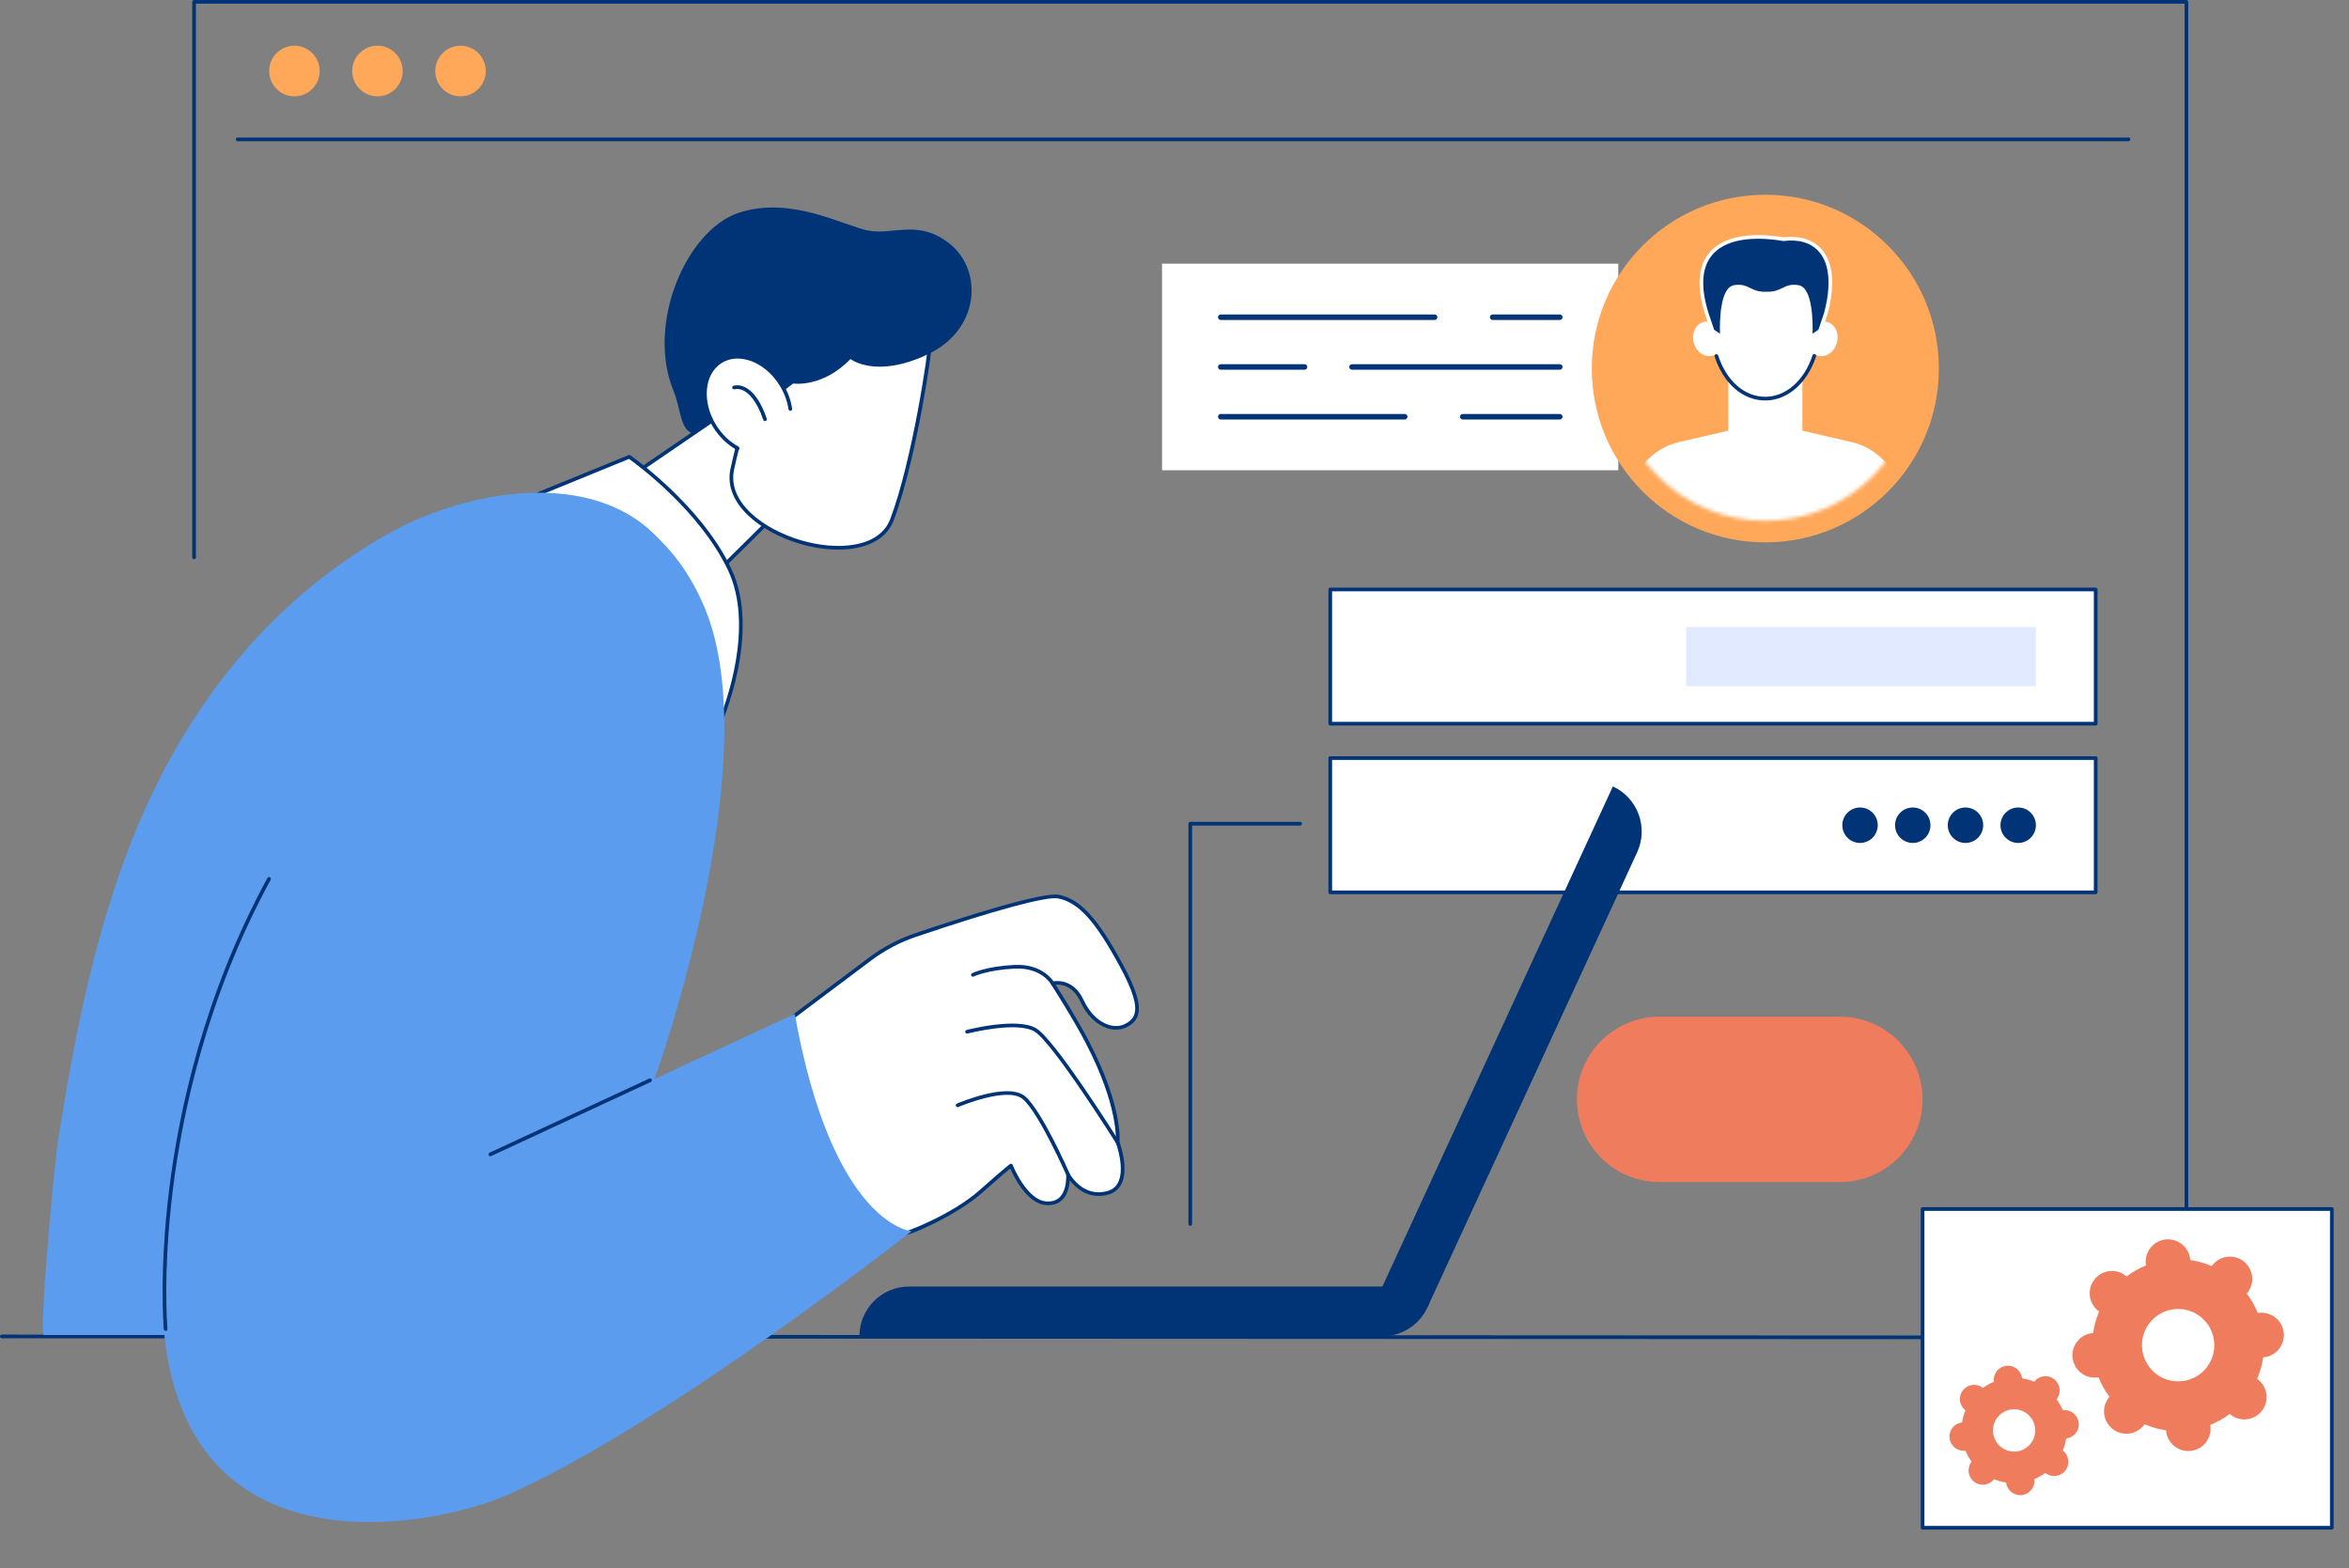 <svg width="605" height="404" viewBox="0 0 605 404" fill="none" xmlns="http://www.w3.org/2000/svg">
<rect x="0" y="0" width="605" height="404" fill="#808080" stroke="none"/>
<path d="M427.402 261.891H473.914C485.653 261.891 495.169 271.424 495.169 283.185C495.169 294.944 485.653 304.478 473.914 304.478H427.402C415.664 304.478 406.147 294.944 406.147 283.185C406.145 271.425 415.662 261.891 427.402 261.891Z" fill="#F07C5E"/>
<path d="M416.802 67.92H299.287V121.137H416.802V67.92Z" fill="white"/>
<path d="M401.726 82.421H384.444C384.052 82.421 383.733 82.103 383.733 81.71C383.733 81.318 384.052 81 384.444 81H401.726C402.118 81 402.437 81.318 402.437 81.71C402.437 82.103 402.118 82.421 401.726 82.421Z" fill="#013476"/>
<path d="M369.501 82.421H314.41C314.018 82.421 313.7 82.103 313.7 81.71C313.7 81.318 314.018 81 314.41 81H369.501C369.893 81 370.211 81.318 370.211 81.71C370.211 82.103 369.893 82.421 369.501 82.421Z" fill="#013476"/>
<path d="M401.727 95.24H348.218C347.826 95.24 347.508 94.921 347.508 94.529C347.508 94.137 347.826 93.818 348.218 93.818H401.727C402.119 93.818 402.437 94.137 402.437 94.529C402.437 94.921 402.119 95.24 401.727 95.24Z" fill="#013476"/>
<path d="M335.991 95.24H314.41C314.018 95.24 313.7 94.921 313.7 94.529C313.7 94.137 314.018 93.818 314.41 93.818H335.991C336.383 93.818 336.701 94.137 336.701 94.529C336.701 94.921 336.383 95.24 335.991 95.24Z" fill="#013476"/>
<path d="M401.727 108.057H376.746C376.354 108.057 376.035 107.739 376.035 107.346C376.035 106.954 376.354 106.635 376.746 106.635H401.727C402.119 106.635 402.437 106.954 402.437 107.346C402.437 107.739 402.119 108.057 401.727 108.057Z" fill="#013476"/>
<path d="M361.803 108.057H314.41C314.018 108.057 313.7 107.739 313.7 107.346C313.7 106.954 314.018 106.635 314.41 106.635H361.803C362.195 106.635 362.513 106.954 362.513 107.346C362.513 107.739 362.195 108.057 361.803 108.057Z" fill="#013476"/>
<path d="M454.67 139.709C479.354 139.709 499.364 119.664 499.364 94.937C499.364 70.21 479.354 50.165 454.67 50.165C429.986 50.165 409.976 70.21 409.976 94.937C409.976 119.664 429.986 139.709 454.67 139.709Z" fill="#FFA859"/>
<mask id="mask0_3067_1298" style="mask-type:luminance" maskUnits="userSpaceOnUse" x="415" y="55" width="79" height="80">
<path d="M454.67 134.152C476.29 134.152 493.816 116.595 493.816 94.937C493.816 73.28 476.29 55.723 454.67 55.723C433.05 55.723 415.523 73.28 415.523 94.937C415.523 116.595 433.05 134.152 454.67 134.152Z" fill="white"/>
</mask>
<g mask="url(#mask0_3067_1298)">
<path d="M476.81 113.848L454.67 108.74L432.529 113.848C426.574 115.222 421.83 119.719 420.133 125.6L415.327 151.028H494.014L489.209 125.6C487.509 119.72 482.765 115.222 476.81 113.848Z" fill="white"/>
<path d="M459.313 122.473H450.026C447.319 122.473 445.122 120.277 445.122 117.567V95.009H464.216V117.567C464.216 120.275 462.022 122.473 459.313 122.473Z" fill="white"/>
</g>
<mask id="mask1_3067_1298" style="mask-type:luminance" maskUnits="userSpaceOnUse" x="415" y="55" width="79" height="80">
<path d="M454.67 134.152C476.29 134.152 493.816 116.595 493.816 94.937C493.816 73.28 476.29 55.723 454.67 55.723C433.05 55.723 415.523 73.28 415.523 94.937C415.523 116.595 433.05 134.152 454.67 134.152Z" fill="white"/>
</mask>
<g mask="url(#mask1_3067_1298)">
<path d="M470.505 82.894C469.817 82.722 469.119 82.789 468.474 83.036C467.924 74.272 461.957 68.328 454.67 68.328C447.383 68.328 441.416 74.271 440.866 83.036C440.219 82.787 439.52 82.722 438.834 82.894C436.789 83.404 435.618 85.774 436.217 88.191C436.817 90.607 438.96 92.151 441.004 91.642C441.335 91.56 441.638 91.425 441.92 91.253C444.027 97.727 448.942 102.682 454.67 102.682C460.399 102.682 465.313 97.727 467.422 91.253C467.702 91.425 468.006 91.56 468.335 91.642C470.381 92.151 472.525 90.605 473.123 88.191C473.722 85.774 472.551 83.404 470.505 82.894Z" fill="white"/>
</g>
<mask id="mask2_3067_1298" style="mask-type:luminance" maskUnits="userSpaceOnUse" x="415" y="55" width="79" height="80">
<path d="M454.67 134.152C476.29 134.152 493.816 116.595 493.816 94.937C493.816 73.28 476.29 55.723 454.67 55.723C433.05 55.723 415.523 73.28 415.523 94.937C415.523 116.595 433.05 134.152 454.67 134.152Z" fill="white"/>
</mask>
<g mask="url(#mask2_3067_1298)">
<path d="M442.073 91.714C444.18 98.187 448.94 102.683 454.67 102.683C460.399 102.683 465.171 98.15 467.278 91.677L442.073 91.714Z" fill="white"/>
<path d="M454.668 103.156C448.889 103.156 443.89 98.828 441.622 91.859C441.541 91.61 441.676 91.343 441.926 91.262C442.175 91.181 442.443 91.318 442.523 91.567C444.66 98.131 449.315 102.209 454.668 102.209C459.942 102.209 464.714 98.017 466.827 91.53C466.907 91.281 467.175 91.145 467.423 91.225C467.672 91.306 467.808 91.574 467.728 91.822C465.486 98.707 460.36 103.156 454.668 103.156Z" fill="#013476"/>
</g>
<mask id="mask3_3067_1298" style="mask-type:luminance" maskUnits="userSpaceOnUse" x="415" y="55" width="79" height="80">
<path d="M454.67 134.152C476.29 134.152 493.816 116.595 493.816 94.937C493.816 73.28 476.29 55.723 454.67 55.723C433.05 55.723 415.523 73.28 415.523 94.937C415.523 116.595 433.05 134.152 454.67 134.152Z" fill="white"/>
</mask>
<g mask="url(#mask3_3067_1298)">
<path d="M459.348 61.608C447.516 59.618 433.763 62.086 439.578 80.76L441.089 85.239L443.505 86.879C443.505 86.879 442.826 74.568 446.676 73.929C450.316 73.323 450.549 75.743 454.919 75.631C459.288 75.745 459.521 73.323 463.161 73.929C467.011 74.57 466.332 86.879 466.332 86.879L468.748 85.239L470.259 80.76C474.098 66.251 467.938 60.532 459.348 61.608Z" fill="#013476"/>
<path d="M444.03 87.809L440.689 85.542L439.129 80.912C436.911 73.794 437.328 68.426 440.36 64.948C444.982 59.65 454.217 60.272 459.356 61.13C463.521 60.625 467.014 61.725 469.202 64.231C472.173 67.635 472.696 73.393 470.712 80.882L469.142 85.542L465.803 87.809L465.856 86.853C466.108 82.257 465.577 74.812 463.08 74.397C461.384 74.115 460.539 74.525 459.47 75.044C458.392 75.57 457.158 76.163 454.903 76.104C452.65 76.163 451.438 75.568 450.36 75.044C449.292 74.525 448.445 74.115 446.75 74.397C444.251 74.812 443.72 82.258 443.974 86.853L444.03 87.809ZM441.486 84.936L442.992 85.958C442.903 82.863 442.975 74.062 446.596 73.46C448.592 73.127 449.653 73.644 450.774 74.19C451.803 74.691 452.864 75.207 454.903 75.155C456.957 75.207 458.026 74.691 459.055 74.19C460.177 73.644 461.238 73.127 463.234 73.46C466.855 74.062 466.927 82.863 466.839 85.958L468.346 84.936L469.805 80.607C471.695 73.467 471.244 68.007 468.488 64.852C466.473 62.544 463.334 61.585 459.405 62.077L459.337 62.086L459.269 62.073C454.336 61.243 445.414 60.596 441.074 65.57C438.273 68.783 437.921 73.845 440.03 80.618L441.486 84.936Z" fill="white"/>
</g>
<path d="M563.129 344.987L0.474 344.724C0.212 344.724 0 344.512 0 344.25C0 343.987 0.212 343.775 0.474 343.775L562.653 344.038V0.949H50.463V143.556C50.463 143.819 50.251 144.031 49.989 144.031C49.726 144.031 49.514 143.819 49.514 143.556V0.475C49.514 0.212 49.726 0 49.989 0H563.127C563.39 0 563.602 0.212 563.602 0.475V344.514C563.602 344.775 563.39 344.987 563.129 344.987Z" fill="#013476"/>
<path d="M548.209 36.382H61.209C60.947 36.382 60.735 36.17 60.735 35.907C60.735 35.644 60.947 35.432 61.209 35.432H548.209C548.47 35.432 548.683 35.644 548.683 35.907C548.683 36.168 548.47 36.382 548.209 36.382Z" fill="#013476"/>
<path d="M112.102 18.294C112.102 21.896 115.013 24.815 118.606 24.815C122.199 24.815 125.111 21.896 125.111 18.294C125.111 14.692 122.199 11.774 118.606 11.774C115.013 11.774 112.102 14.694 112.102 18.294Z" fill="#FFA859"/>
<path d="M90.713 18.294C90.713 21.896 93.625 24.815 97.218 24.815C100.81 24.815 103.722 21.896 103.722 18.294C103.722 14.692 100.81 11.774 97.218 11.774C93.625 11.774 90.713 14.694 90.713 18.294Z" fill="#FFA859"/>
<path d="M75.831 24.815C79.423 24.815 82.336 21.895 82.336 18.294C82.336 14.693 79.423 11.774 75.831 11.774C72.239 11.774 69.326 14.693 69.326 18.294C69.326 21.895 72.239 24.815 75.831 24.815Z" fill="#FFA859"/>
<path d="M342.619 186.414L539.752 186.414V151.836L342.619 151.836V186.414Z" fill="white"/>
<path d="M539.751 186.889H342.619C342.356 186.889 342.144 186.677 342.144 186.414V151.836C342.144 151.574 342.356 151.362 342.619 151.362H539.751C540.014 151.362 540.226 151.574 540.226 151.836V186.414C540.226 186.675 540.014 186.889 539.751 186.889ZM343.093 185.94H539.279V152.311H343.093V185.94Z" fill="#013476"/>
<path d="M342.619 229.857L539.752 229.857V195.279L342.619 195.279V229.857Z" fill="white"/>
<path d="M539.751 230.33H342.619C342.356 230.33 342.144 230.119 342.144 229.856V195.278C342.144 195.015 342.356 194.803 342.619 194.803H539.751C540.014 194.803 540.226 195.015 540.226 195.278V229.856C540.226 230.119 540.014 230.33 539.751 230.33ZM343.093 229.381H539.279V195.752H343.093V229.381Z" fill="#013476"/>
<path d="M519.805 217.135C522.324 217.133 524.363 215.085 524.361 212.562C524.358 210.039 522.314 207.996 519.796 207.999C517.277 208.001 515.237 210.049 515.24 212.572C515.243 215.095 517.286 217.138 519.805 217.135Z" fill="#013476"/>
<path d="M506.227 217.135C508.746 217.133 510.785 215.085 510.783 212.562C510.78 210.039 508.737 207.996 506.218 207.999C503.699 208.001 501.66 210.049 501.662 212.572C501.665 215.095 503.708 217.138 506.227 217.135Z" fill="#013476"/>
<path d="M492.649 217.135C495.168 217.133 497.208 215.085 497.205 212.562C497.202 210.039 495.159 207.996 492.64 207.999C490.121 208.001 488.082 210.049 488.084 212.572C488.087 215.095 490.131 217.138 492.649 217.135Z" fill="#013476"/>
<path d="M479.071 217.136C481.59 217.133 483.629 215.086 483.627 212.563C483.624 210.04 481.581 207.997 479.062 207.999C476.543 208.002 474.504 210.049 474.506 212.572C474.509 215.095 476.552 217.138 479.071 217.136Z" fill="#013476"/>
<path d="M524.36 161.491H434.285V176.76H524.36V161.491Z" fill="#E2EAFF"/>
<path d="M306.559 315.774C306.296 315.774 306.084 315.562 306.084 315.299V212.18C306.084 211.917 306.296 211.705 306.559 211.705H334.861C335.123 211.705 335.335 211.917 335.335 212.18C335.335 212.443 335.123 212.654 334.861 212.654H307.033V315.301C307.033 315.562 306.819 315.774 306.559 315.774Z" fill="#013476"/>
<path d="M183.865 108.051L147.424 132.943L173.682 158.316L201.879 130.421L183.865 108.051Z" fill="white"/>
<path d="M173.682 158.79C173.563 158.79 173.444 158.747 173.353 158.657L147.095 133.284C146.991 133.184 146.939 133.046 146.951 132.902C146.963 132.761 147.039 132.631 147.156 132.55L183.597 107.659C183.802 107.519 184.078 107.561 184.232 107.753L202.246 130.124C202.399 130.313 202.385 130.588 202.211 130.757L174.014 158.654C173.923 158.745 173.803 158.79 173.682 158.79ZM148.171 133.006L173.678 157.652L201.242 130.385L183.77 108.688L148.171 133.006Z" fill="#013476"/>
<path d="M239.578 86.863C240.171 87.334 235.656 118.243 229.736 133.852C223.816 149.46 184.961 137.511 188.615 120.795C192.269 104.078 198.576 88.176 198.576 88.176L239.578 86.863Z" fill="white"/>
<path d="M215.899 141.564C212.619 141.564 209.172 141.011 205.97 140.059C195.998 137.092 186.171 129.766 188.153 120.695C191.774 104.132 198.074 88.162 198.137 88.002C198.207 87.827 198.373 87.71 198.562 87.703L239.564 86.39C239.677 86.388 239.786 86.423 239.873 86.493C240.115 86.686 240.325 86.85 239.593 92.273C239.109 95.864 238.389 100.301 237.567 104.768C236.258 111.872 233.558 125.119 230.18 134.021C228.126 139.435 222.333 141.564 215.899 141.564ZM198.903 88.642C198.037 90.874 192.414 105.636 189.077 120.898C187.224 129.379 196.672 136.305 206.237 139.15C215.318 141.852 226.407 141.295 229.293 133.685C234.86 119.009 239.086 90.907 239.159 87.351L198.903 88.642Z" fill="#013476"/>
<path d="M204.279 98.787C204.279 98.787 211.831 99.963 219.046 92.476C219.046 92.476 225.566 97.656 239.007 91.247C252.449 84.839 253.054 69.843 244.912 63.053C236.769 56.263 230.093 60.632 223.669 59.397C217.245 58.163 203.781 50.369 190.292 54.806C176.803 59.243 166.312 83.471 173.515 100.799C175.344 105.197 175.2 110.984 178.483 111.572C179.243 111.709 183.049 108.016 183.843 108.009C193.143 107.927 204.279 98.787 204.279 98.787Z" fill="#013476"/>
<path d="M199.601 115.698C204.356 112.768 205.095 105.329 201.25 99.08C197.406 92.832 190.434 90.142 185.679 93.072C180.923 96.001 180.184 103.441 184.029 109.689C187.873 115.937 194.845 118.627 199.601 115.698Z" fill="white"/>
<path d="M189.991 115.932C189.916 115.932 189.839 115.915 189.767 115.876C187.331 114.566 185.209 112.521 183.628 109.961C179.644 103.507 180.44 95.754 185.401 92.681C187.408 91.438 189.825 91.1 192.385 91.704C195.995 92.557 199.364 95.147 201.627 98.813C202.871 100.828 203.699 103.063 204.019 105.274C204.057 105.533 203.877 105.773 203.618 105.812C203.357 105.848 203.119 105.67 203.081 105.411C202.778 103.325 201.996 101.217 200.82 99.31C198.688 95.857 195.535 93.422 192.166 92.627C189.855 92.082 187.686 92.378 185.898 93.487C181.38 96.286 180.722 103.453 184.432 109.462C185.924 111.88 187.923 113.81 190.213 115.041C190.444 115.165 190.53 115.452 190.406 115.683C190.322 115.841 190.159 115.932 189.991 115.932Z" fill="#013476"/>
<path d="M197.036 108.468C196.84 108.468 196.657 108.343 196.588 108.147C194.856 103.105 192.829 101.247 191.435 100.578C190.148 99.96 189.225 100.263 189.216 100.266C188.967 100.356 188.698 100.228 188.609 99.981C188.519 99.734 188.647 99.463 188.894 99.375C188.946 99.356 190.183 98.927 191.844 99.723C194.11 100.811 196.007 103.542 197.484 107.839C197.57 108.086 197.439 108.357 197.19 108.441C197.14 108.459 197.087 108.468 197.036 108.468Z" fill="#013476"/>
<path d="M231.319 318.121C232.03 318.603 245.328 313.339 252.412 307.088C259.495 300.837 260.376 300.237 260.376 300.237C260.376 300.237 264.047 309.599 269.495 309.949C274.942 310.299 275.123 304.5 275.103 302.578C275.103 302.578 278.623 309.13 285.337 307.26C292.052 305.39 287.855 294.247 287.855 294.247C287.855 294.247 288.874 285.35 279.961 268.266C276.579 261.782 271.106 253.311 271.106 253.311C271.106 253.311 275.964 251.933 278.68 257.821C281.396 263.71 286.548 266.028 290.13 264.1C293.714 262.172 294.26 258.741 288.716 248.524C282.807 237.633 278.339 232.121 272.659 230.963C268.466 230.109 246.871 237.116 235.854 240.842C231.615 242.276 227.636 244.377 224.055 247.065L203.196 262.733C203.199 262.731 199.337 296.46 231.319 318.121Z" fill="white"/>
<path d="M231.433 318.592C231.259 318.592 231.132 318.566 231.055 318.513C214.412 307.242 207.596 292.667 204.809 282.426C201.787 271.327 202.719 262.761 202.728 262.675C202.742 262.546 202.81 262.428 202.914 262.349L223.771 246.682C227.399 243.957 231.413 241.84 235.703 240.389C247.723 236.323 268.525 229.633 272.753 230.494C278.262 231.617 282.699 236.44 289.132 248.293C292.651 254.777 293.875 258.827 293.101 261.425C292.711 262.733 291.838 263.713 290.355 264.512C288.817 265.34 286.957 265.456 285.116 264.841C282.321 263.906 279.821 261.418 278.251 258.016C276.298 253.779 273.237 253.533 271.893 253.656C273.204 255.715 277.549 262.612 280.382 268.044C288.823 284.223 288.432 293.035 288.338 294.182C288.665 295.089 290.746 301.212 288.819 305.012C288.126 306.377 286.997 307.288 285.466 307.715C280.375 309.133 277.005 305.922 275.533 304.042C275.358 306.33 274.69 308.037 273.54 309.128C272.52 310.095 271.153 310.531 269.466 310.424C264.538 310.107 261.108 303.108 260.183 300.997C259.416 301.624 257.465 303.266 252.728 307.446C246.465 312.968 233.996 318.592 231.433 318.592ZM203.65 262.985C203.533 264.323 203.005 272.218 205.733 282.218C208.478 292.277 215.177 306.588 231.511 317.68C232.871 317.655 245.126 312.886 252.098 306.733C259.124 300.533 260.071 299.871 260.107 299.845C260.226 299.764 260.375 299.741 260.513 299.783C260.652 299.825 260.762 299.929 260.814 300.063C260.849 300.155 264.44 309.149 269.522 309.475C270.931 309.568 272.061 309.216 272.884 308.438C273.698 307.666 274.66 306.024 274.627 302.581C274.625 302.364 274.772 302.172 274.982 302.117C275.192 302.063 275.414 302.159 275.518 302.352C275.656 302.606 278.949 308.545 285.207 306.801C286.49 306.444 287.395 305.719 287.97 304.584C289.823 300.932 287.433 294.476 287.41 294.411C287.384 294.341 287.375 294.266 287.382 294.191C287.393 294.103 288.261 285.2 279.539 268.483C276.207 262.094 270.761 253.651 270.707 253.567C270.625 253.441 270.609 253.283 270.661 253.143C270.714 253.003 270.831 252.894 270.976 252.854C271.027 252.84 276.258 251.436 279.108 257.622C280.568 260.789 282.866 263.094 285.414 263.946C287.027 264.486 288.581 264.395 289.904 263.682C291.15 263.011 291.878 262.209 292.191 261.159C292.888 258.823 291.687 254.995 288.299 248.75C282.02 237.181 277.756 232.487 272.564 231.429C269.629 230.83 256.303 234.427 236.005 241.292C231.812 242.711 227.887 244.782 224.34 247.445L203.65 262.985Z" fill="#013476"/>
<path d="M275.105 303.051C274.923 303.051 274.748 302.945 274.671 302.767C274.601 302.604 267.503 286.506 263.385 283.093C259.404 279.794 246.955 285.098 246.831 285.152C246.589 285.255 246.311 285.145 246.208 284.904C246.104 284.664 246.215 284.384 246.454 284.28C246.988 284.051 259.565 278.695 263.989 282.361C268.278 285.916 275.243 301.713 275.537 302.383C275.642 302.623 275.533 302.903 275.294 303.008C275.232 303.038 275.168 303.051 275.105 303.051Z" fill="#013476"/>
<path d="M287.855 294.719C287.698 294.719 287.544 294.641 287.453 294.497C287.288 294.236 271.033 268.42 266.399 265.69C261.837 263.001 249.323 266.191 249.197 266.224C248.945 266.289 248.686 266.137 248.62 265.884C248.553 265.631 248.705 265.371 248.959 265.307C249.489 265.17 261.981 261.987 266.88 264.874C271.71 267.721 287.582 292.923 288.256 293.994C288.396 294.217 288.33 294.509 288.107 294.648C288.03 294.695 287.943 294.719 287.855 294.719Z" fill="#013476"/>
<path d="M271.108 253.784C270.943 253.784 270.782 253.696 270.695 253.542C270.59 253.358 268.131 249.18 261.339 249.503C254.35 249.835 250.824 251.52 250.789 251.537C250.554 251.653 250.269 251.555 250.155 251.32C250.04 251.085 250.138 250.802 250.372 250.686C250.521 250.613 254.086 248.899 261.294 248.555C268.7 248.203 271.409 252.878 271.521 253.078C271.648 253.306 271.568 253.595 271.34 253.724C271.267 253.764 271.186 253.784 271.108 253.784Z" fill="#013476"/>
<path d="M138.718 127.214L162.066 117.669C162.066 117.669 179.998 130.031 187.897 146.611C195.796 163.189 185.263 186.55 185.263 186.55L138.718 127.214Z" fill="white"/>
<path d="M185.264 187.023C185.118 187.023 184.982 186.956 184.891 186.841L138.345 127.506C138.254 127.389 138.223 127.236 138.26 127.093C138.298 126.949 138.401 126.832 138.538 126.776L161.886 117.231C162.033 117.172 162.203 117.189 162.334 117.28C162.514 117.405 180.46 129.905 188.322 146.408C196.225 162.993 185.801 186.512 185.694 186.746C185.626 186.897 185.484 187.002 185.32 187.021C185.302 187.023 185.283 187.023 185.264 187.023ZM139.478 127.415L185.139 185.624C186.809 181.555 194.405 161.377 187.467 146.812C180.169 131.495 164.026 119.648 162.005 118.205L139.478 127.415Z" fill="#013476"/>
<path d="M204.694 261.18L168.585 277.926C168.585 277.926 198.221 195.862 181.37 156.255C164.52 116.648 121.616 122.651 98.597 145.187C75.576 167.724 37.476 277.999 42.059 340.824C46.886 406.979 112.417 393.136 130.637 385.097C171.171 367.213 234.798 317.151 234.798 317.151C234.798 317.151 214.464 315.705 204.694 261.18Z" fill="#5B9CEF"/>
<path d="M47.111 343.886C47.111 343.886 11.338 343.886 11.336 343.886C9.852 343.864 14.182 298.647 14.824 294.562C18.938 268.343 23.973 242.064 33.65 217.259C46.757 183.658 68.791 154.821 100.563 137.164C120.224 126.238 153.221 120.203 170.091 139.271C190.525 162.368 47.111 343.886 47.111 343.886Z" fill="#5B9CEF"/>
<path d="M42.653 342.815C42.41 342.815 42.203 342.629 42.182 342.383C42.17 342.237 40.927 327.695 43.591 306.208C46.05 286.38 52.432 256.4 68.874 226.169C68.999 225.94 69.285 225.854 69.516 225.98C69.746 226.106 69.831 226.393 69.706 226.623C53.34 256.711 46.984 286.558 44.534 306.297C41.879 327.692 43.113 342.155 43.125 342.298C43.148 342.559 42.956 342.789 42.695 342.813C42.681 342.815 42.667 342.815 42.653 342.815Z" fill="#013476"/>
<path d="M126.291 297.826C126.113 297.826 125.941 297.724 125.861 297.551C125.751 297.313 125.854 297.031 126.092 296.921L167.216 277.83C167.456 277.72 167.736 277.823 167.846 278.061C167.956 278.299 167.853 278.581 167.615 278.691L126.491 297.782C126.426 297.812 126.358 297.826 126.291 297.826Z" fill="#013476"/>
<path d="M356.047 344.2H221.351C221.351 337.129 227.074 331.397 234.131 331.397H368.827C368.827 338.469 363.105 344.2 356.047 344.2Z" fill="#013476"/>
<path d="M353.598 336.702L415.406 202.57C421.815 205.534 424.613 213.14 421.654 219.559L367.676 336.702H353.598Z" fill="#013476"/>
<path d="M495.169 393.527H600.578V311.432H495.169V393.527Z" fill="white"/>
<path d="M600.578 394H495.169C494.907 394 494.695 393.788 494.695 393.525V311.43C494.695 311.167 494.907 310.955 495.169 310.955H600.578C600.84 310.955 601.052 311.167 601.052 311.43V393.525C601.052 393.788 600.839 394 600.578 394ZM495.643 393.053H600.104V311.904H495.643V393.053Z" fill="#013476"/>
<path d="M582.188 363.121C583.983 360.828 583.579 357.511 581.289 355.713C581.117 355.578 580.94 355.461 580.758 355.352C581.649 353.362 582.221 351.276 582.48 349.166C582.692 349.166 582.905 349.157 583.121 349.131C586.01 348.781 588.068 346.151 587.716 343.257C587.364 340.364 584.738 338.303 581.847 338.653C581.632 338.68 581.422 338.722 581.217 338.773C580.461 336.785 579.406 334.898 578.063 333.178C578.212 333.028 578.357 332.872 578.492 332.7C580.288 330.406 579.883 327.09 577.593 325.292C575.3 323.494 571.988 323.896 570.194 326.19C570.061 326.362 569.942 326.539 569.833 326.721C567.844 325.828 565.761 325.253 563.652 324.994C563.652 324.782 563.644 324.569 563.617 324.353C563.266 321.461 560.639 319.4 557.748 319.75C554.859 320.1 552.801 322.73 553.153 325.625C553.179 325.84 553.221 326.05 553.272 326.255C551.287 327.011 549.403 328.067 547.684 329.41C547.534 329.261 547.378 329.116 547.206 328.981C544.914 327.183 541.601 327.586 539.807 329.879C538.012 332.173 538.416 335.489 540.707 337.288C540.878 337.423 541.055 337.54 541.237 337.648C540.346 339.639 539.774 341.726 539.515 343.835C539.303 343.835 539.09 343.843 538.875 343.87C535.986 344.22 533.928 346.85 534.279 349.744C534.631 352.637 537.258 354.698 540.149 354.347C540.364 354.321 540.572 354.279 540.779 354.228C541.535 356.216 542.59 358.103 543.932 359.823C543.783 359.973 543.638 360.129 543.503 360.301C541.708 362.594 542.112 365.911 544.403 367.709C546.695 369.507 550.008 369.104 551.802 366.811C551.935 366.639 552.054 366.462 552.162 366.28C554.152 367.173 556.234 367.747 558.343 368.007C558.343 368.218 558.352 368.432 558.378 368.647C558.73 371.54 561.357 373.601 564.247 373.251C567.137 372.901 569.195 370.271 568.843 367.376C568.817 367.161 568.775 366.951 568.724 366.746C570.708 365.989 572.593 364.934 574.311 363.591C574.46 363.741 574.618 363.885 574.789 364.02C577.08 365.816 580.393 365.415 582.188 363.121ZM568.705 352.544C565.371 356.804 559.22 357.55 554.962 354.213C550.706 350.873 549.957 344.715 553.291 340.455C556.625 336.195 562.776 335.447 567.033 338.787C571.289 342.126 572.038 348.286 568.705 352.544Z" fill="#F07C5E"/>
<path d="M563.609 373.762C560.746 373.762 558.263 371.617 557.907 368.704C557.897 368.613 557.888 368.52 557.881 368.424C555.975 368.154 554.115 367.634 552.341 366.876C552.287 366.955 552.231 367.03 552.175 367.103C551.228 368.313 549.868 369.08 548.346 369.266C546.821 369.451 545.318 369.031 544.111 368.084C541.617 366.128 541.178 362.505 543.131 360.01C543.187 359.938 543.246 359.867 543.311 359.793C542.153 358.249 541.204 356.566 540.485 354.778C540.39 354.796 540.298 354.81 540.207 354.82C537.053 355.202 534.192 352.952 533.81 349.804C533.625 348.279 534.045 346.773 534.99 345.565C535.937 344.355 537.296 343.588 538.819 343.402C538.91 343.392 539.003 343.383 539.099 343.376C539.368 341.467 539.886 339.604 540.642 337.831C540.562 337.775 540.487 337.72 540.415 337.664C537.921 335.709 537.48 332.086 539.435 329.591C540.382 328.381 541.741 327.614 543.264 327.428C544.786 327.243 546.291 327.663 547.499 328.61C547.57 328.666 547.642 328.726 547.714 328.791C549.256 327.631 550.937 326.681 552.722 325.963C552.705 325.866 552.691 325.774 552.68 325.684C552.495 324.159 552.915 322.653 553.86 321.445C554.807 320.235 556.166 319.468 557.689 319.283C560.833 318.901 563.702 321.151 564.085 324.299C564.095 324.39 564.104 324.483 564.111 324.579C566.017 324.849 567.877 325.369 569.651 326.127C569.706 326.049 569.762 325.973 569.818 325.901C570.764 324.692 572.124 323.925 573.647 323.739C575.169 323.555 576.674 323.974 577.881 324.923C580.375 326.878 580.816 330.501 578.861 332.996C578.805 333.068 578.746 333.14 578.681 333.213C579.84 334.756 580.788 336.44 581.507 338.228C581.602 338.211 581.695 338.197 581.786 338.186C584.927 337.806 587.799 340.054 588.182 343.203C588.367 344.728 587.947 346.234 587.001 347.442C586.054 348.652 584.694 349.419 583.172 349.604C583.082 349.615 582.99 349.623 582.892 349.63C582.622 351.539 582.104 353.4 581.348 355.176C581.427 355.232 581.502 355.286 581.576 355.344C584.069 357.3 584.509 360.921 582.556 363.418C581.609 364.627 580.249 365.394 578.727 365.58C577.201 365.766 575.699 365.345 574.49 364.398C574.418 364.342 574.347 364.283 574.273 364.218C572.733 365.377 571.051 366.326 569.265 367.046C569.282 367.14 569.296 367.233 569.307 367.324C569.492 368.849 569.072 370.355 568.127 371.565C567.18 372.775 565.821 373.542 564.298 373.727C564.071 373.748 563.838 373.762 563.609 373.762ZM552.164 365.806C552.229 365.806 552.295 365.82 552.358 365.848C554.282 366.711 556.315 367.278 558.403 367.536C558.641 367.566 558.819 367.767 558.819 368.007C558.819 368.226 558.83 368.417 558.851 368.59C559.169 371.22 561.568 373.1 564.192 372.78C565.464 372.626 566.6 371.985 567.389 370.975C568.178 369.964 568.53 368.707 568.374 367.434C568.353 367.259 568.316 367.072 568.265 366.86C568.208 366.627 568.334 366.389 568.558 366.303C570.523 365.554 572.362 364.515 574.023 363.218C574.21 363.071 574.481 363.087 574.649 363.257C574.803 363.411 574.945 363.538 575.083 363.647C576.091 364.438 577.348 364.789 578.62 364.634C579.892 364.48 581.028 363.84 581.817 362.829C583.448 360.744 583.081 357.72 580.998 356.086C580.86 355.978 580.706 355.873 580.515 355.757C580.31 355.633 580.23 355.375 580.328 355.158C581.191 353.232 581.756 351.198 582.013 349.107C582.041 348.869 582.244 348.69 582.484 348.69C582.706 348.69 582.892 348.68 583.067 348.659C584.339 348.505 585.475 347.864 586.264 346.853C587.053 345.843 587.405 344.586 587.249 343.313C586.929 340.683 584.535 338.804 581.908 339.123C581.733 339.144 581.551 339.179 581.334 339.232C581.1 339.289 580.863 339.163 580.778 338.939C580.029 336.971 578.991 335.129 577.694 333.467C577.547 333.278 577.563 333.01 577.733 332.841C577.887 332.686 578.014 332.545 578.123 332.406C579.754 330.323 579.386 327.297 577.304 325.663C576.296 324.872 575.04 324.522 573.767 324.676C572.495 324.83 571.359 325.471 570.57 326.481C570.462 326.621 570.357 326.773 570.241 326.964C570.117 327.169 569.86 327.25 569.643 327.152C567.719 326.288 565.686 325.721 563.598 325.464C563.36 325.434 563.182 325.233 563.182 324.993C563.182 324.776 563.171 324.585 563.15 324.408C562.832 321.78 560.433 319.901 557.809 320.22C556.537 320.374 555.402 321.014 554.612 322.025C553.823 323.035 553.473 324.292 553.627 325.565C553.648 325.74 553.683 325.928 553.736 326.14C553.793 326.372 553.667 326.611 553.443 326.696C551.478 327.446 549.639 328.482 547.978 329.782C547.791 329.929 547.521 329.913 547.352 329.743C547.198 329.589 547.056 329.461 546.918 329.353C545.91 328.561 544.652 328.211 543.381 328.365C542.109 328.519 540.973 329.16 540.184 330.17C538.553 332.254 538.92 335.28 541.003 336.913C541.143 337.024 541.297 337.127 541.486 337.242C541.691 337.367 541.771 337.624 541.673 337.841C540.812 339.766 540.245 341.802 539.99 343.893C539.962 344.131 539.759 344.309 539.519 344.309C539.519 344.309 539.517 344.309 539.515 344.309C539.3 344.309 539.109 344.32 538.936 344.341C537.664 344.495 536.528 345.136 535.739 346.146C534.95 347.156 534.6 348.414 534.754 349.687C535.072 352.316 537.47 354.195 540.095 353.877C540.268 353.856 540.457 353.821 540.669 353.768C540.9 353.71 541.139 353.836 541.225 354.06C541.974 356.029 543.01 357.869 544.308 359.532C544.455 359.721 544.44 359.989 544.27 360.159C544.113 360.317 543.988 360.455 543.88 360.595C542.249 362.679 542.616 365.704 544.699 367.338C545.707 368.129 546.965 368.48 548.235 368.326C549.508 368.171 550.643 367.531 551.433 366.52C551.541 366.382 551.646 366.228 551.762 366.037C551.847 365.888 552.003 365.806 552.164 365.806ZM560.98 356.776C558.698 356.776 556.495 356.018 554.67 354.587C550.216 351.093 549.429 344.623 552.918 340.165C554.609 338.004 557.038 336.633 559.759 336.302C562.482 335.971 565.168 336.722 567.326 338.414C571.781 341.909 572.567 348.379 569.077 352.836C567.387 354.997 564.958 356.368 562.237 356.699C561.817 356.75 561.397 356.776 560.98 356.776ZM561.014 337.172C560.636 337.172 560.254 337.195 559.873 337.242C557.403 337.542 555.199 338.787 553.664 340.748C550.496 344.794 551.21 350.669 555.254 353.84C557.213 355.375 559.649 356.057 562.121 355.757C564.592 355.458 566.797 354.213 568.33 352.252C571.498 348.205 570.784 342.331 566.74 339.16C565.084 337.861 563.086 337.172 561.014 337.172Z" fill="#F07C5E"/>
<path d="M531.564 378.518C532.649 377.131 532.405 375.124 531.019 374.037C530.916 373.956 530.808 373.885 530.699 373.818C531.238 372.613 531.585 371.353 531.74 370.076C531.868 370.076 531.998 370.071 532.127 370.055C533.875 369.843 535.119 368.252 534.908 366.503C534.696 364.753 533.105 363.507 531.359 363.719C531.229 363.734 531.102 363.761 530.977 363.79C530.521 362.589 529.882 361.448 529.07 360.406C529.161 360.315 529.248 360.22 529.329 360.117C530.414 358.73 530.171 356.723 528.785 355.636C527.399 354.549 525.395 354.792 524.308 356.179C524.228 356.282 524.156 356.391 524.09 356.499C522.886 355.96 521.626 355.612 520.352 355.456C520.352 355.328 520.346 355.198 520.331 355.069C520.119 353.32 518.528 352.073 516.782 352.285C515.033 352.497 513.789 354.088 514.001 355.837C514.017 355.967 514.043 356.095 514.073 356.219C512.872 356.676 511.731 357.315 510.694 358.128C510.603 358.037 510.508 357.949 510.405 357.869C509.019 356.781 507.015 357.025 505.928 358.411C504.843 359.798 505.087 361.805 506.473 362.892C506.576 362.973 506.684 363.044 506.793 363.111C506.254 364.316 505.907 365.576 505.752 366.853C505.624 366.853 505.494 366.858 505.365 366.874C503.617 367.086 502.373 368.677 502.584 370.427C502.796 372.176 504.387 373.422 506.133 373.211C506.263 373.195 506.39 373.169 506.515 373.139C506.971 374.34 507.61 375.482 508.422 376.523C508.331 376.614 508.244 376.709 508.163 376.812C507.078 378.199 507.321 380.206 508.707 381.293C510.093 382.38 512.097 382.137 513.184 380.75C513.264 380.647 513.336 380.538 513.403 380.43C514.606 380.969 515.866 381.317 517.14 381.473C517.14 381.601 517.146 381.731 517.161 381.86C517.373 383.61 518.964 384.856 520.71 384.644C522.459 384.432 523.703 382.841 523.491 381.092C523.475 380.962 523.449 380.834 523.419 380.71C524.62 380.253 525.761 379.614 526.798 378.801C526.889 378.892 526.984 378.98 527.087 379.061C528.475 380.15 530.479 379.906 531.564 378.518ZM523.409 372.121C521.393 374.699 517.671 375.151 515.096 373.13C512.522 371.111 512.069 367.385 514.085 364.808C516.101 362.23 519.823 361.778 522.397 363.799C524.971 365.82 525.425 369.544 523.409 372.121Z" fill="#F07C5E"/>
<path d="M520.325 385.142C518.501 385.142 516.918 383.774 516.692 381.916C516.69 381.908 516.69 381.897 516.688 381.888C515.619 381.724 514.576 381.433 513.575 381.018C513.57 381.025 513.565 381.032 513.559 381.039C512.956 381.811 512.088 382.3 511.118 382.419C510.145 382.536 509.188 382.268 508.418 381.664C506.829 380.418 506.547 378.108 507.793 376.518C507.799 376.511 507.806 376.503 507.811 376.495C507.17 375.622 506.637 374.676 506.222 373.676C506.213 373.678 506.203 373.678 506.194 373.68C504.192 373.923 502.36 372.489 502.116 370.483C501.999 369.511 502.265 368.551 502.869 367.781C503.473 367.011 504.339 366.52 505.31 366.403C505.319 366.401 505.329 366.401 505.338 366.399C505.501 365.33 505.793 364.284 506.206 363.283C506.199 363.277 506.19 363.27 506.183 363.265C504.594 362.019 504.313 359.709 505.559 358.119C506.162 357.349 507.029 356.858 508 356.741C508.971 356.624 509.93 356.892 510.7 357.496C510.707 357.501 510.714 357.508 510.723 357.513C511.594 356.872 512.539 356.338 513.537 355.923C513.535 355.915 513.535 355.904 513.533 355.895C513.416 354.924 513.682 353.964 514.286 353.194C514.889 352.423 515.756 351.933 516.727 351.816C518.727 351.572 520.561 353.006 520.804 355.013C520.806 355.022 520.806 355.032 520.808 355.041C521.877 355.204 522.92 355.496 523.921 355.911C523.926 355.904 523.933 355.895 523.938 355.888C524.542 355.118 525.408 354.628 526.38 354.51C527.353 354.393 528.31 354.661 529.08 355.265C530.669 356.512 530.95 358.82 529.705 360.411C529.699 360.418 529.692 360.427 529.687 360.434C530.329 361.308 530.861 362.253 531.276 363.253C531.285 363.251 531.295 363.251 531.304 363.249C533.309 363.006 535.138 364.44 535.381 366.447C535.499 367.419 535.233 368.378 534.629 369.148C534.025 369.919 533.159 370.409 532.188 370.526C532.179 370.528 532.168 370.528 532.16 370.53C531.997 371.6 531.706 372.645 531.292 373.647C531.299 373.652 531.307 373.659 531.314 373.664C532.903 374.911 533.185 377.219 531.939 378.81C531.335 379.581 530.469 380.071 529.498 380.188C528.525 380.306 527.568 380.038 526.798 379.434C526.791 379.428 526.784 379.421 526.775 379.416C525.904 380.057 524.959 380.591 523.961 381.006C523.963 381.015 523.963 381.025 523.965 381.034C524.082 382.006 523.816 382.965 523.212 383.736C522.608 384.506 521.742 384.996 520.771 385.114C520.62 385.133 520.472 385.142 520.325 385.142ZM513.404 379.955C513.468 379.955 513.535 379.969 513.598 379.997C514.744 380.512 515.955 380.85 517.199 381.002C517.437 381.032 517.616 381.234 517.616 381.473C517.616 381.582 517.621 381.692 517.633 381.804C517.814 383.291 519.17 384.354 520.655 384.175C521.375 384.088 522.017 383.725 522.465 383.154C522.911 382.584 523.111 381.871 523.021 381.151C523.007 381.039 522.986 380.932 522.96 380.826C522.902 380.593 523.028 380.355 523.251 380.269C524.423 379.822 525.519 379.204 526.507 378.43C526.696 378.283 526.964 378.299 527.134 378.469C527.211 378.546 527.291 378.621 527.381 378.689C527.951 379.138 528.663 379.336 529.383 379.248C530.102 379.16 530.744 378.798 531.192 378.227C532.114 377.047 531.906 375.336 530.728 374.412C530.641 374.342 530.548 374.282 530.455 374.226C530.251 374.102 530.17 373.845 530.268 373.627C530.782 372.481 531.12 371.267 531.272 370.022C531.3 369.784 531.504 369.605 531.743 369.605C531.852 369.605 531.962 369.602 532.074 369.588C532.793 369.5 533.435 369.138 533.883 368.567C534.33 367.996 534.529 367.284 534.44 366.564C534.26 365.076 532.9 364.013 531.418 364.193C531.307 364.207 531.199 364.228 531.094 364.255C530.859 364.312 530.623 364.186 530.538 363.962C530.091 362.789 529.474 361.693 528.7 360.702C528.553 360.513 528.569 360.243 528.739 360.075C528.816 359.998 528.891 359.917 528.959 359.83C529.881 358.65 529.673 356.939 528.495 356.014C527.925 355.566 527.218 355.368 526.495 355.456C525.776 355.543 525.134 355.906 524.686 356.477C524.617 356.564 524.556 356.657 524.5 356.75C524.376 356.955 524.119 357.035 523.9 356.937C522.754 356.422 521.541 356.085 520.298 355.932C520.06 355.902 519.882 355.701 519.882 355.461C519.882 355.353 519.877 355.242 519.865 355.13C519.684 353.642 518.33 352.579 516.842 352.759C516.123 352.847 515.481 353.209 515.033 353.78C514.587 354.351 514.387 355.064 514.476 355.783C514.49 355.895 514.511 356.002 514.538 356.109C514.595 356.342 514.469 356.58 514.245 356.666C513.075 357.112 511.979 357.73 510.989 358.504C510.8 358.651 510.532 358.636 510.362 358.466C510.285 358.389 510.205 358.313 510.117 358.245C509.547 357.797 508.836 357.599 508.115 357.687C507.396 357.774 506.754 358.137 506.306 358.707C505.384 359.888 505.592 361.598 506.77 362.523C506.859 362.593 506.95 362.652 507.043 362.708C507.247 362.833 507.328 363.09 507.23 363.307C506.717 364.452 506.379 365.666 506.225 366.912C506.196 367.151 505.994 367.329 505.755 367.329C505.646 367.329 505.536 367.333 505.424 367.347C504.705 367.434 504.062 367.797 503.614 368.368C503.168 368.938 502.969 369.651 503.058 370.371C503.238 371.859 504.593 372.922 506.08 372.741C506.19 372.727 506.299 372.706 506.406 372.68C506.642 372.622 506.876 372.748 506.962 372.973C507.408 374.146 508.026 375.242 508.8 376.233C508.947 376.422 508.931 376.692 508.761 376.86C508.684 376.937 508.609 377.017 508.541 377.107C507.617 378.285 507.825 379.997 509.004 380.922C509.575 381.37 510.285 381.568 511.004 381.48C511.724 381.393 512.366 381.031 512.814 380.46C512.882 380.372 512.943 380.279 512.999 380.187C513.085 380.038 513.243 379.955 513.404 379.955ZM518.736 374.867C517.313 374.867 515.941 374.394 514.804 373.503C512.028 371.327 511.538 367.294 513.712 364.517C514.765 363.171 516.279 362.316 517.975 362.111C519.668 361.906 521.343 362.372 522.689 363.428C525.464 365.606 525.954 369.637 523.781 372.416C522.727 373.762 521.214 374.617 519.518 374.822C519.257 374.851 518.995 374.867 518.736 374.867ZM518.755 363.011C518.535 363.011 518.311 363.025 518.088 363.052C516.645 363.227 515.355 363.955 514.459 365.102C512.607 367.469 513.024 370.903 515.39 372.757C516.534 373.655 517.961 374.055 519.406 373.878C520.85 373.703 522.139 372.974 523.035 371.827C524.887 369.46 524.47 366.027 522.104 364.172C521.137 363.414 519.966 363.011 518.755 363.011Z" fill="#F07C5E"/>
</svg>
